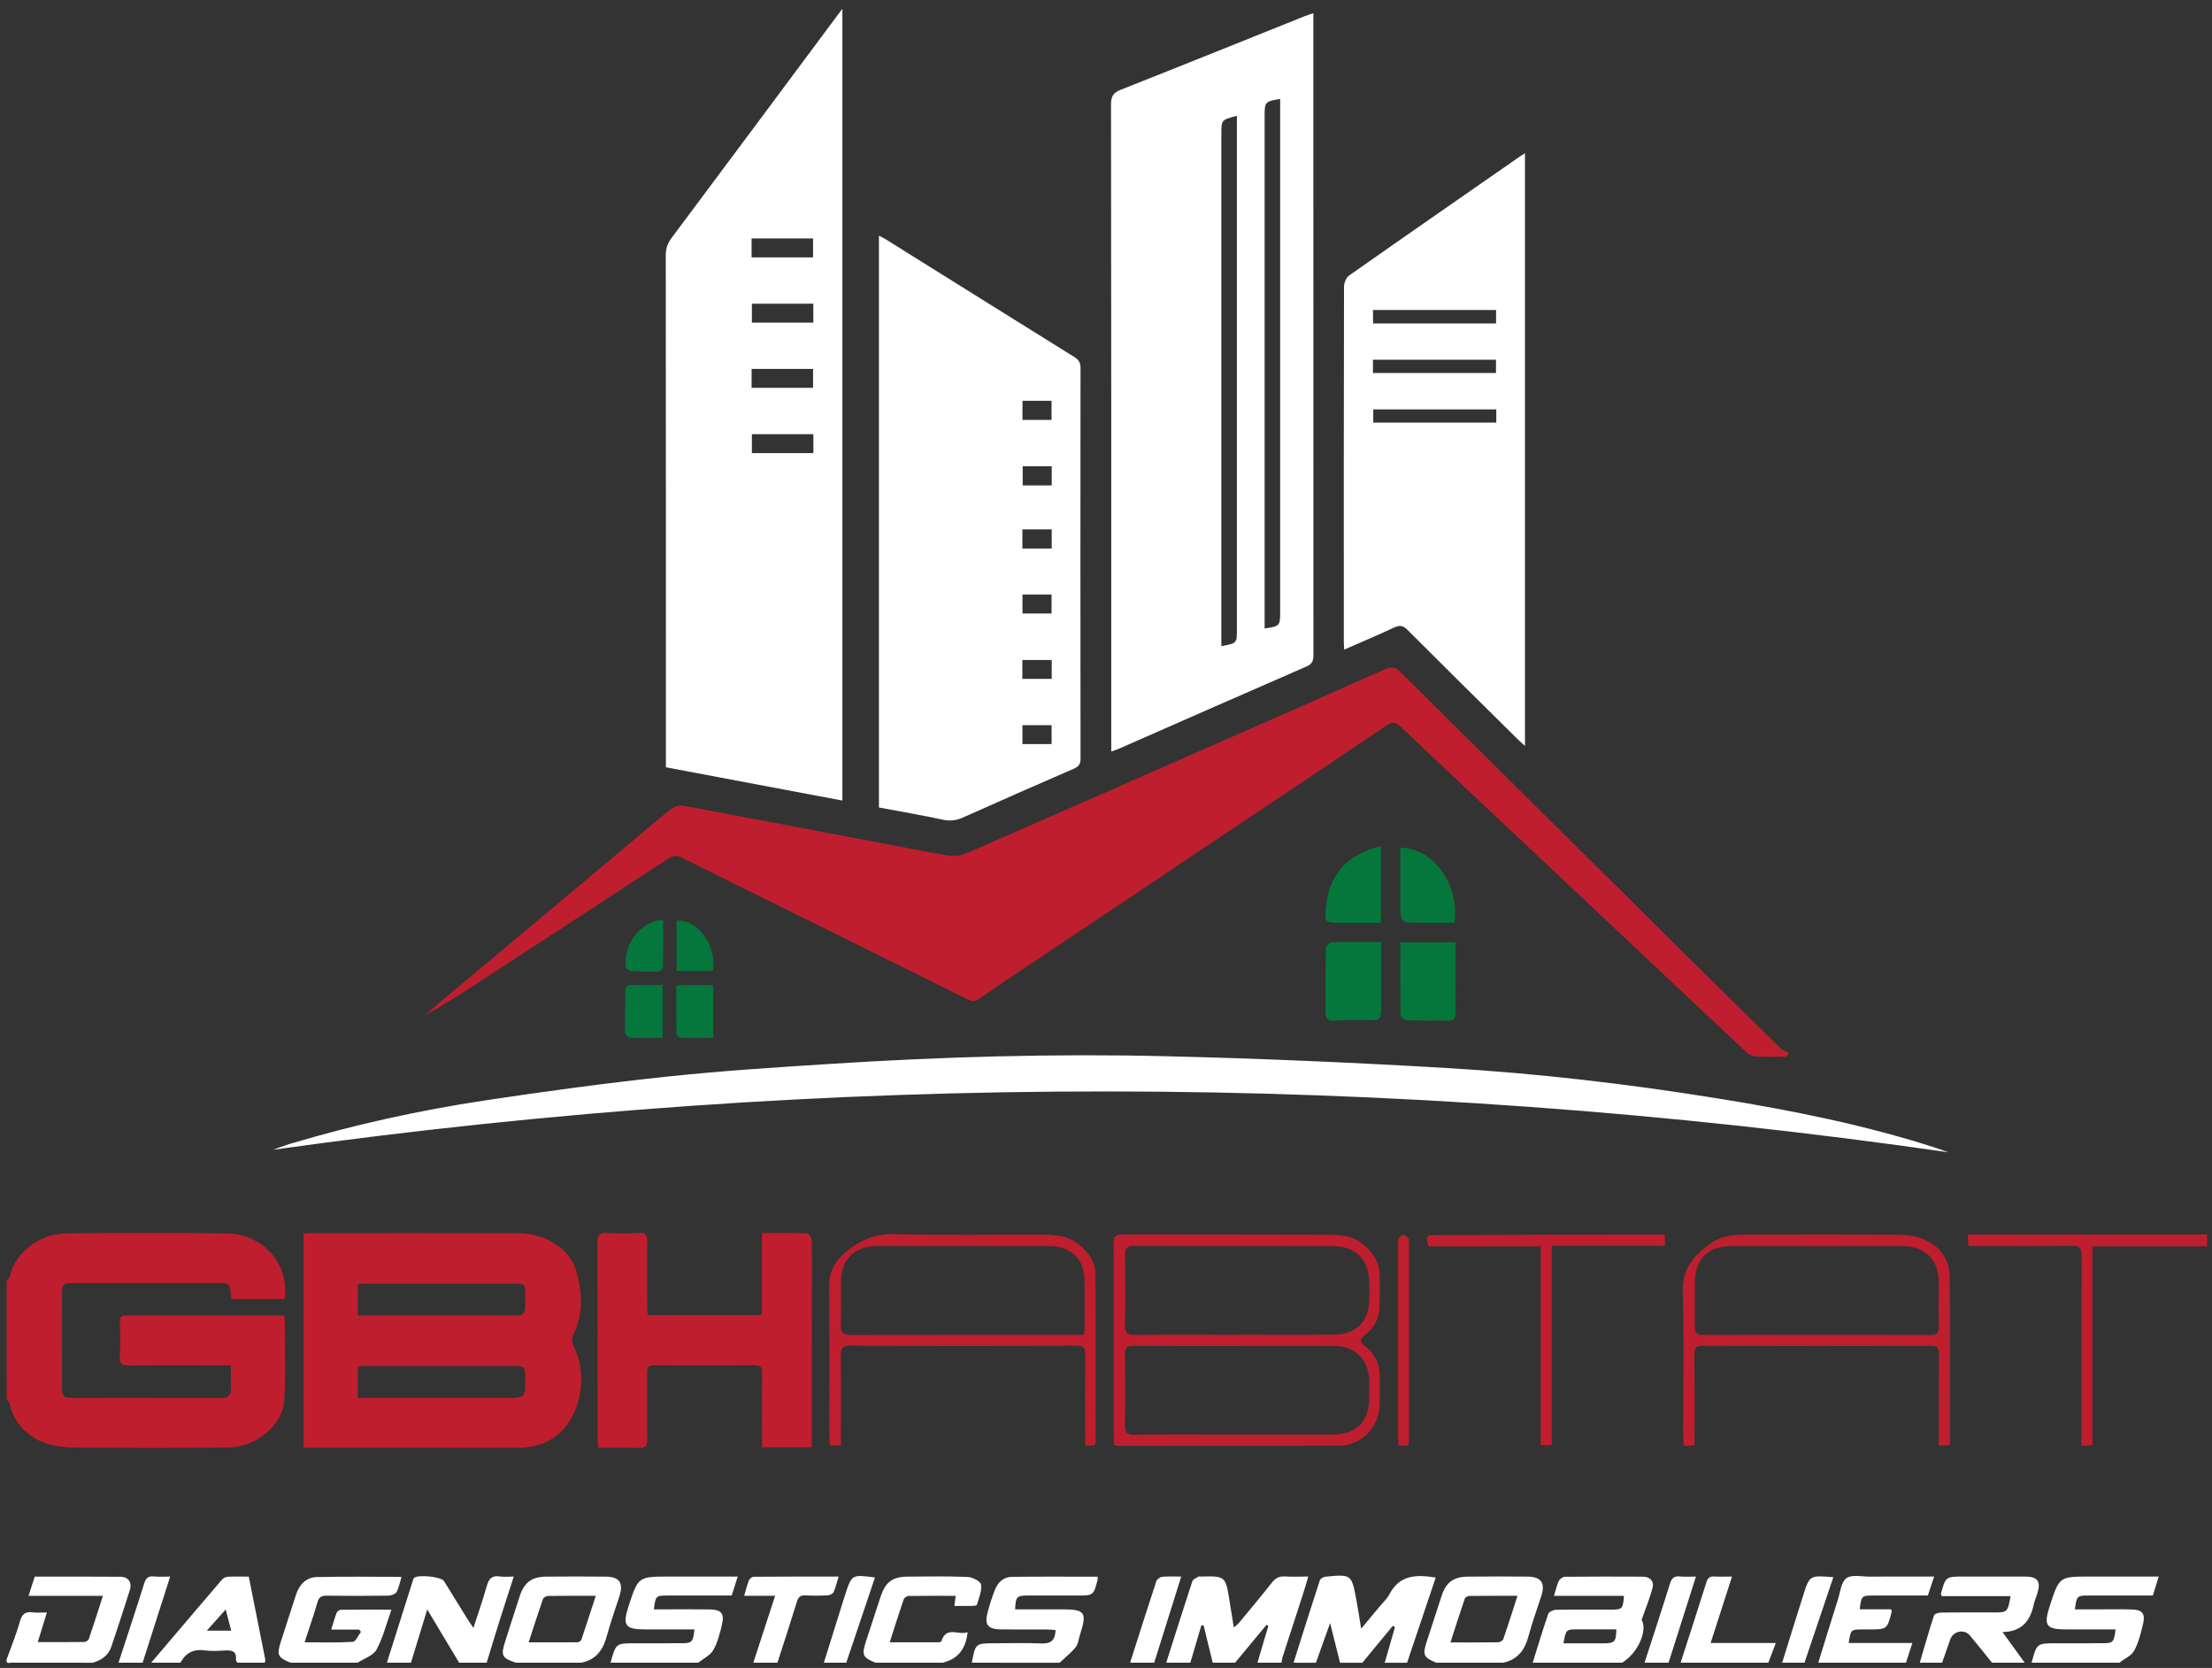 <?xml version="1.0" encoding="utf-8"?>
<!-- Generator: Adobe Illustrator 16.0.0, SVG Export Plug-In . SVG Version: 6.00 Build 0)  -->
<!DOCTYPE svg PUBLIC "-//W3C//DTD SVG 1.1//EN" "http://www.w3.org/Graphics/SVG/1.1/DTD/svg11.dtd">
<svg version="1.1" id="Calque_1" xmlns="http://www.w3.org/2000/svg" xmlns:xlink="http://www.w3.org/1999/xlink" x="0px" y="0px"
	 width="126px" height="95px" viewBox="0 0 126 95" enable-background="new 0 0 126 95" xml:space="preserve">
<rect x="0" y="0" width="126" height="95" fill="#333333" stroke="none"/>
<g>
	<path fill-rule="evenodd" clip-rule="evenodd" fill="#BF1E2E" d="M0.38,72.946c0.062-0.08,0.162-0.154,0.181-0.243
		c0.265-1.315,1.67-2.444,3.225-2.456c3.053-0.023,6.108-0.036,9.161,0.006c1.833,0.027,3.547,1.518,3.27,3.732
		c-0.992,0-1.992,0-2.99,0c-0.02-0.029-0.05-0.057-0.053-0.084c-0.075-0.827-0.075-0.827-0.927-0.827c-2.646,0-5.292,0-7.937,0.002
		c-0.75,0.002-0.777,0.029-0.779,0.764c-0.003,1.697-0.003,3.397,0.001,5.096c0.001,0.622,0.065,0.688,0.665,0.688
		c2.776,0.004,5.553-0.008,8.329,0.01c0.463,0.002,0.663-0.149,0.633-0.621c-0.025-0.387-0.005-0.777-0.005-1.246
		c-0.236,0-0.426,0-0.616,0c-1.731,0-3.462-0.012-5.193,0.01c-0.409,0.004-0.541-0.12-0.521-0.526
		c0.031-0.65,0.013-1.306,0.009-1.958c-0.002-0.226,0.042-0.371,0.32-0.371c3.003,0.006,6.007,0.004,8.984,0.004
		c0.046,0.057,0.084,0.079,0.084,0.104c-0.001,1.584,0.07,3.171-0.031,4.748c-0.09,1.392-1.593,2.639-3.131,2.662
		c-2.743,0.043-5.487,0.037-8.23,0.016c-0.727-0.006-1.493-0.012-2.169-0.235C1.574,81.859,0.8,81.094,0.54,79.913
		c-0.017-0.076-0.104-0.137-0.159-0.204C0.38,77.455,0.38,75.199,0.38,72.946z"/>
	<path fill-rule="evenodd" clip-rule="evenodd" fill="#FFFFFF" d="M66.43,94.703c0.494-1.55,0.983-3.103,1.491-4.647
		c0.037-0.11,0.221-0.177,0.34-0.256c0.022-0.016,0.064-0.002,0.097-0.004c1.45-0.035,1.45-0.035,1.678,1.379
		c0.078,0.48,0.155,0.962,0.245,1.527c0.138-0.126,0.236-0.198,0.31-0.287c0.623-0.754,1.253-1.506,1.858-2.275
		c0.201-0.255,0.413-0.371,0.74-0.35c0.422,0.027,0.847,0.006,1.333,0.006c-0.104,0.348-0.189,0.654-0.287,0.956
		c-0.39,1.208-0.785,2.414-1.175,3.623c-0.034,0.103-0.043,0.218-0.063,0.328c-0.457,0-0.914,0-1.371,0
		c0.207-0.701,0.414-1.4,0.622-2.1c-0.035-0.018-0.07-0.037-0.106-0.055c-0.597,0.717-1.194,1.436-1.79,2.154
		c-0.425,0-0.85,0-1.273,0c-0.172-0.709-0.345-1.418-0.519-2.127c-0.04,0-0.084-0.002-0.127-0.002
		c-0.209,0.709-0.419,1.418-0.629,2.129C67.346,94.703,66.889,94.703,66.43,94.703z"/>
	<path fill-rule="evenodd" clip-rule="evenodd" fill="#FFFFFF" d="M73.684,94.703c0.494-1.563,0.984-3.13,1.495-4.689
		c0.03-0.096,0.203-0.198,0.319-0.21c1.486-0.144,1.49-0.14,1.763,1.323c0.096,0.509,0.171,1.021,0.273,1.638
		c0.379-0.457,0.709-0.85,1.036-1.244c0.198-0.238,0.44-0.454,0.58-0.725c0.577-1.104,1.534-1.121,2.632-0.944
		c-0.545,1.623-1.089,3.237-1.632,4.852c-0.424,0-0.849,0-1.274,0c0.195-0.676,0.39-1.351,0.584-2.024
		c-0.041-0.025-0.081-0.053-0.122-0.079c-0.578,0.701-1.157,1.4-1.736,2.104c-0.424,0-0.849,0-1.272,0
		c-0.177-0.709-0.354-1.416-0.563-2.262c-0.303,0.848-0.557,1.555-0.81,2.262C74.532,94.703,74.106,94.703,73.684,94.703z"/>
	<path fill-rule="evenodd" clip-rule="evenodd" fill="#FFFFFF" d="M87.304,94.703c0.292-0.931,0.57-1.865,0.889-2.784
		c0.041-0.118,0.289-0.229,0.442-0.231c1.044-0.019,2.088-0.009,3.133-0.009c0.639,0,0.679-0.041,0.737-0.785
		c-1.313,0-2.624,0-3.985,0c0.101-0.326,0.155-0.601,0.271-0.846c0.054-0.114,0.227-0.238,0.345-0.24
		c1.484-0.016,2.97-0.012,4.455-0.006c0.377,0.002,0.632,0.248,0.55,0.591c-0.143,0.6-0.392,1.177-0.633,1.872
		c0.348,0.544-0.164,1.857-1.107,2.438C90.701,94.703,89.003,94.703,87.304,94.703z M89.058,93.598c0.796,0,1.555,0.002,2.313,0
		c0.598-0.002,0.693-0.106,0.697-0.795c-0.726,0-1.453,0-2.181,0C89.203,92.803,89.203,92.803,89.058,93.598z"/>
	<path fill-rule="evenodd" clip-rule="evenodd" fill="#FFFFFF" d="M55.357,94.703c0.209-1.107,0.209-1.107,1.312-1.107
		c0.881,0,1.764-0.031,2.645,0.01c0.539,0.027,0.789-0.177,0.815-0.762c-0.161-0.012-0.329-0.033-0.496-0.035
		c-0.882-0.002-1.763,0.01-2.645-0.004c-0.718-0.014-0.916-0.27-0.737-0.951c0.116-0.439,0.252-0.877,0.42-1.3
		c0.166-0.42,0.488-0.734,0.95-0.742c1.63-0.021,3.261-0.008,4.905-0.008c0,0.069,0.009,0.116-0.002,0.159
		c-0.232,0.913-0.233,0.913-1.179,0.913c-0.93,0-1.861,0-2.792,0c-0.637,0.002-0.7,0.066-0.728,0.787c0.877,0,1.754,0,2.63,0
		c1.37,0,1.479,0.151,1.056,1.475c-0.074,0.232-0.097,0.509-0.242,0.684c-0.267,0.326-0.606,0.591-0.915,0.882
		C58.689,94.703,57.023,94.703,55.357,94.703z"/>
	<path fill-rule="evenodd" clip-rule="evenodd" fill="#FFFFFF" d="M34.777,94.703c0.304-1.107,0.304-1.107,1.425-1.107
		c0.864,0,1.729,0,2.594-0.002c0.625,0,0.681-0.055,0.763-0.787c-0.933,0-1.859,0.002-2.786,0c-1.17,0-1.329-0.221-0.966-1.332
		c0.549-1.679,0.549-1.679,2.336-1.679c1.272,0,2.543,0,3.88,0c-0.119,0.373-0.225,0.703-0.345,1.08c-1.22,0-2.441,0-3.662,0
		c-0.653,0-0.673,0.02-0.771,0.787c0.259,0,0.512,0,0.764,0c0.816,0,1.631-0.008,2.447,0.006c0.618,0.01,0.813,0.232,0.675,0.829
		c-0.117,0.505-0.242,1.031-0.494,1.473c-0.174,0.309-0.567,0.491-0.863,0.732C38.11,94.703,36.444,94.703,34.777,94.703z"/>
	<path fill-rule="evenodd" clip-rule="evenodd" fill="#FFFFFF" d="M115.723,94.703c0.299-1.107,0.299-1.107,1.424-1.107
		c0.865,0,1.729,0,2.595-0.002c0.627,0,0.673-0.045,0.764-0.787c-0.933,0-1.857,0.002-2.785,0c-1.173,0-1.326-0.213-0.964-1.332
		c0.544-1.679,0.544-1.679,2.286-1.679c1.288,0,2.575,0,3.923,0c-0.116,0.375-0.22,0.705-0.336,1.08c-1.228,0-2.448,0-3.67,0
		c-0.646,0-0.675,0.029-0.768,0.787c0.504,0,1.002-0.002,1.499,0c0.587,0,1.174-0.01,1.761,0.008
		c0.561,0.016,0.754,0.232,0.631,0.778c-0.123,0.536-0.259,1.09-0.516,1.568c-0.16,0.293-0.555,0.46-0.845,0.686
		C119.055,94.703,117.389,94.703,115.723,94.703z"/>
	<path fill-rule="evenodd" clip-rule="evenodd" fill="#FFFFFF" d="M16.55,94.703c-0.732-0.297-0.798-0.439-0.548-1.216
		c0.285-0.882,0.574-1.763,0.856-2.646c0.187-0.583,0.571-0.998,1.181-1.016c1.595-0.039,3.191-0.012,4.831-0.012
		c-0.095,0.313-0.143,0.611-0.28,0.86c-0.067,0.12-0.304,0.206-0.466,0.21c-1.174,0.016-2.349,0.018-3.524,0.002
		c-0.292-0.004-0.429,0.079-0.515,0.373c-0.216,0.746-0.473,1.482-0.734,2.282c0.961,0,1.857,0.029,2.748-0.026
		c0.165-0.012,0.308-0.369,0.461-0.569c-0.035-0.043-0.07-0.086-0.106-0.129c-0.5,0-1.001,0-1.587,0
		c0.114-0.365,0.198-0.672,0.312-0.965c0.03-0.076,0.158-0.164,0.243-0.164c0.925-0.013,1.852-0.007,2.876-0.007
		c-0.29,0.812-0.48,1.595-0.853,2.28c-0.185,0.342-0.704,0.499-1.073,0.742C19.098,94.703,17.824,94.703,16.55,94.703z"/>
	<path fill-rule="evenodd" clip-rule="evenodd" fill="#FFFFFF" d="M22.038,94.703c0.493-1.563,0.987-3.126,1.482-4.689
		c0.014-0.045,0.028-0.098,0.059-0.133c0.196-0.215,1.551-0.083,1.709,0.169c0.457,0.732,0.906,1.469,1.361,2.201
		c0.082,0.133,0.174,0.257,0.319,0.467c0.277-0.858,0.545-1.616,0.762-2.392c0.115-0.408,0.297-0.608,0.743-0.536
		c0.236,0.037,0.483,0.006,0.793,0.006c-0.283,0.88-0.556,1.708-0.817,2.539c-0.248,0.787-0.486,1.577-0.728,2.368
		c-0.522,0-1.046,0-1.568,0c-0.582-0.974-1.165-1.944-1.817-3.032c-0.342,1.115-0.634,2.074-0.927,3.032
		C22.953,94.703,22.495,94.703,22.038,94.703z"/>
	<path fill-rule="evenodd" clip-rule="evenodd" fill="#FFFFFF" d="M81.816,94.703c-0.735-0.303-0.795-0.436-0.543-1.216
		c0.28-0.867,0.561-1.731,0.846-2.594c0.253-0.764,0.671-1.082,1.478-1.092c1.141-0.012,2.28-0.014,3.421-0.002
		c0.776,0.01,1.015,0.359,0.779,1.102c-0.242,0.758-0.522,1.504-0.725,2.272c-0.207,0.787-0.608,1.345-1.435,1.529
		C84.364,94.703,83.09,94.703,81.816,94.703z M86.438,90.892c-0.957,0-1.85-0.004-2.74,0.008c-0.093,0.002-0.236,0.079-0.261,0.153
		c-0.277,0.809-0.536,1.622-0.817,2.494c0.97,0,1.849,0.006,2.728-0.008c0.1-0.002,0.257-0.097,0.286-0.185
		C85.908,92.559,86.16,91.754,86.438,90.892z"/>
	<path fill-rule="evenodd" clip-rule="evenodd" fill="#FFFFFF" d="M29.388,94.703c-0.813-0.271-0.874-0.402-0.6-1.251
		c0.274-0.851,0.542-1.706,0.822-2.555c0.252-0.764,0.68-1.086,1.481-1.096c1.143-0.012,2.285-0.012,3.428,0
		c0.771,0.008,1.004,0.359,0.767,1.109c-0.242,0.76-0.515,1.511-0.722,2.28c-0.21,0.787-0.615,1.345-1.453,1.512
		C31.87,94.703,30.629,94.703,29.388,94.703z M30.112,93.543c0.982,0,1.89,0.006,2.798-0.006c0.073,0,0.186-0.083,0.208-0.149
		c0.274-0.812,0.536-1.628,0.818-2.496c-0.96,0-1.84-0.006-2.719,0.008c-0.1,0.002-0.258,0.091-0.288,0.175
		C30.652,91.869,30.397,92.669,30.112,93.543z"/>
	<path fill-rule="evenodd" clip-rule="evenodd" fill="#FFFFFF" d="M109.354,94.703c0.266-0.903,0.522-1.809,0.813-2.702
		c0.029-0.09,0.264-0.153,0.405-0.155c0.979-0.014,1.959-0.006,2.938-0.006c0.848,0,0.848,0,1.017-0.929c-1.319,0-2.629,0-3.921,0
		c-0.028-0.086-0.053-0.119-0.046-0.142c0.271-0.974,0.271-0.974,1.285-0.974c1.175,0,2.352-0.002,3.526,0.002
		c0.701,0.002,0.895,0.279,0.678,0.962c-0.068,0.217-0.161,0.429-0.209,0.65c-0.197,0.927-0.691,1.529-1.773,1.547
		c0.452,0.623,0.857,1.185,1.264,1.746c-0.62,0-1.242,0-1.862,0c-0.418-0.517-0.827-1.039-1.256-1.547
		c-0.334-0.392-0.959-0.258-1.122,0.222c-0.151,0.443-0.31,0.882-0.465,1.325C110.203,94.703,109.778,94.703,109.354,94.703z"/>
	<path fill-rule="evenodd" clip-rule="evenodd" fill="#FFFFFF" d="M0.38,94.507c0.255-0.715,0.55-1.418,0.75-2.146
		c0.119-0.438,0.319-0.581,0.745-0.526c0.237,0.029,0.483,0.006,0.796,0.006c-0.178,0.581-0.338,1.102-0.519,1.688
		c0.905,0,1.775,0.006,2.646-0.007c0.091,0,0.235-0.09,0.262-0.17c0.272-0.794,0.524-1.597,0.803-2.459c-1.447,0-2.81,0-4.239,0
		c0.128-0.395,0.237-0.73,0.354-1.092c1.64,0,3.27-0.008,4.898,0.006c0.426,0.004,0.655,0.324,0.525,0.742
		c-0.338,1.084-0.699,2.164-1.061,3.244c-0.17,0.507-0.568,0.77-1.062,0.911c-1.537,0-3.074,0-4.61-0.004
		C0.544,94.699,0.321,94.801,0.38,94.507z"/>
	<path fill-rule="evenodd" clip-rule="evenodd" fill="#FFFFFF" d="M49.869,94.703c-0.737-0.305-0.795-0.434-0.541-1.22
		c0.276-0.852,0.556-1.7,0.835-2.549c0.265-0.807,0.668-1.123,1.497-1.133c1.157-0.012,2.317-0.029,3.474,0.018
		c0.27,0.014,0.728,0.254,0.751,0.437c0.049,0.369-0.133,0.771-0.242,1.154c-0.012,0.043-0.175,0.055-0.268,0.057
		c-0.325,0.006-0.65,0.002-1.014,0.002c0.026-0.192,0.048-0.359,0.077-0.575c-0.908,0-1.799-0.008-2.69,0.008
		c-0.096,0.002-0.244,0.11-0.276,0.202c-0.268,0.782-0.514,1.571-0.792,2.436c0.964,0,1.868,0.002,2.774-0.002
		c0.06,0,0.164-0.024,0.173-0.06c0.268-0.888,0.969-0.319,1.491-0.513c-0.103,0.955-0.548,1.528-1.427,1.738
		C52.417,94.703,51.143,94.703,49.869,94.703z"/>
	<path fill-rule="evenodd" clip-rule="evenodd" fill="#FFFFFF" d="M103.572,94.703c0.37-1.196,0.737-2.392,1.114-3.584
		c0.139-0.43,0.188-1.013,0.491-1.234c0.306-0.219,0.876-0.083,1.33-0.085c1.044-0.008,2.087-0.004,3.132-0.004
		c0.158,0,0.314,0,0.534,0c-0.135,0.402-0.244,0.734-0.359,1.08c-1.039,0-2.05,0-3.062,0c-0.719,0-0.719,0-0.82,0.785
		c0.602,0,1.197,0,1.782,0c0.024,0.069,0.049,0.103,0.042,0.128c-0.258,1.018-0.258,1.018-1.301,1.018c-0.114,0-0.229,0-0.342,0
		c-0.689,0.002-0.689,0.002-0.808,0.771c1.187,0,2.365,0,3.628,0c-0.139,0.428-0.251,0.775-0.365,1.125
		C106.904,94.703,105.238,94.703,103.572,94.703z"/>
	<path fill-rule="evenodd" clip-rule="evenodd" fill="#FFFFFF" d="M8.612,94.703c1.343-1.579,2.684-3.159,4.032-4.732
		c0.075-0.086,0.213-0.159,0.326-0.165c0.388-0.02,0.778-0.006,1.201-0.006c0.318,1.591,0.63,3.151,0.938,4.713
		c0.012,0.059-0.018,0.126-0.029,0.19c-0.523,0-1.045,0-1.568,0c-0.025-0.061-0.077-0.122-0.072-0.181
		c0.043-0.499-0.256-0.538-0.642-0.515c-0.374,0.023-0.756,0.047-1.124-0.006c-0.645-0.09-1.095,0.138-1.396,0.701
		C9.723,94.703,9.167,94.703,8.612,94.703z M13.171,92.877c-0.104-0.4-0.197-0.756-0.315-1.206c-0.39,0.437-0.702,0.786-1.077,1.206
		C12.297,92.877,12.695,92.877,13.171,92.877z"/>
	<path fill-rule="evenodd" clip-rule="evenodd" fill="#BF1E2E" d="M125.72,70.985c-2.153,0-4.309,0-6.533,0
		c0,3.785,0,7.544,0,11.335c-0.229,0.011-0.385,0.021-0.622,0.032c0-0.234,0-0.44,0-0.645c0-3.379-0.009-6.761,0.011-10.14
		c0.002-0.462-0.106-0.616-0.59-0.608c-1.763,0.029-3.526,0.012-5.29,0.012c-0.177,0-0.354,0-0.576,0
		c-0.011-0.202-0.019-0.371-0.032-0.654c0.518,0,1.002,0,1.485,0c3.854,0,7.706,0,11.561,0c0.195,0,0.391-0.012,0.587-0.018
		C125.72,70.529,125.72,70.759,125.72,70.985z"/>
	<path fill-rule="evenodd" clip-rule="evenodd" fill="#FFFFFF" d="M95.731,94.703c0.492-1.531,0.99-3.058,1.472-4.591
		c0.078-0.251,0.199-0.334,0.451-0.32c0.306,0.02,0.616,0.004,1.005,0.004c-0.406,1.265-0.798,2.484-1.218,3.784
		c1.255,0,2.445,0,3.712,0c-0.163,0.43-0.294,0.777-0.424,1.123C99.063,94.703,97.398,94.703,95.731,94.703z"/>
	<path fill-rule="evenodd" clip-rule="evenodd" fill="#FFFFFF" d="M42.911,94.703c0.407-1.251,0.815-2.502,1.242-3.812
		c-0.604,0-1.151,0-1.763,0c0.099-0.332,0.164-0.614,0.271-0.878c0.038-0.094,0.176-0.206,0.271-0.206
		c1.596-0.014,3.191-0.01,4.836-0.01c-0.102,0.332-0.166,0.619-0.285,0.882c-0.043,0.095-0.214,0.181-0.332,0.188
		c-0.423,0.021-0.849,0.025-1.272,0.002c-0.279-0.016-0.4,0.085-0.481,0.348c-0.359,1.166-0.74,2.323-1.114,3.485
		C43.826,94.703,43.369,94.703,42.911,94.703z"/>
	<path fill-rule="evenodd" clip-rule="evenodd" fill="#FFFFFF" d="M93.675,94.703c0.485-1.498,0.981-2.992,1.447-4.495
		c0.101-0.323,0.234-0.455,0.574-0.418c0.286,0.031,0.58,0.006,0.909,0.006c-0.528,1.667-1.045,3.287-1.56,4.907
		C94.589,94.703,94.131,94.703,93.675,94.703z"/>
	<path fill-rule="evenodd" clip-rule="evenodd" fill="#FFFFFF" d="M6.75,94.703c0.488-1.498,0.987-2.992,1.457-4.495
		c0.099-0.319,0.23-0.457,0.571-0.418c0.287,0.031,0.58,0.006,0.916,0.006c-0.534,1.669-1.053,3.287-1.57,4.907
		C7.665,94.703,7.208,94.703,6.75,94.703z"/>
	<path fill-rule="evenodd" clip-rule="evenodd" fill="#FFFFFF" d="M64.373,94.703c0.495-1.55,0.985-3.103,1.496-4.647
		c0.036-0.112,0.216-0.234,0.339-0.246c0.338-0.035,0.684-0.012,1.077-0.012c-0.522,1.663-1.031,3.283-1.54,4.905
		C65.287,94.703,64.831,94.703,64.373,94.703z"/>
	<path fill-rule="evenodd" clip-rule="evenodd" fill="#FFFFFF" d="M46.929,94.703c0.374-1.196,0.746-2.39,1.12-3.586
		c0.029-0.092,0.06-0.185,0.09-0.278c0.378-1.164,0.378-1.164,1.701-0.992c-0.548,1.626-1.092,3.24-1.635,4.856
		C47.778,94.703,47.354,94.703,46.929,94.703z"/>
	<path fill-rule="evenodd" clip-rule="evenodd" fill="#FFFFFF" d="M101.514,94.703c0.402-1.284,0.797-2.57,1.205-3.851
		c0.361-1.133,0.369-1.131,1.712-1.02c-0.553,1.636-1.098,3.252-1.643,4.87C102.363,94.703,101.938,94.703,101.514,94.703z"/>
	<path fill-rule="evenodd" clip-rule="evenodd" fill="#FFFFFF" d="M74.811,0.752c0,0.229,0,0.402,0,0.577
		c0,11.982-0.002,23.965,0.004,35.947c0,0.316-0.034,0.529-0.383,0.68c-3.584,1.557-7.159,3.135-10.736,4.706
		c-0.114,0.051-0.237,0.084-0.397,0.141c0-0.227,0-0.404,0-0.583c0-12.097,0.004-24.194-0.013-36.29c0-0.472,0.153-0.661,0.58-0.829
		c3.483-1.374,6.954-2.777,10.43-4.17C74.441,0.872,74.594,0.827,74.811,0.752z M70.456,6.596c-0.884,0.233-0.885,0.233-0.885,1.037
		c0,9.548,0,19.096,0,28.644c0,0.173,0,0.345,0,0.528c0.885-0.17,0.885-0.17,0.885-0.945c0-9.547,0-19.096,0-28.643
		C70.456,7.021,70.456,6.827,70.456,6.596z M72.035,35.793c0.835-0.107,0.886-0.161,0.886-0.876c0-9.565,0-19.131,0-28.697
		c0-0.192,0-0.384,0-0.583c-0.846,0.13-0.886,0.176-0.886,0.934c0,9.533,0,19.065,0,28.598
		C72.035,35.375,72.035,35.581,72.035,35.793z"/>
	<path fill-rule="evenodd" clip-rule="evenodd" fill="#FFFFFF" d="M47.983,0.501c0,15.108,0,30.088,0,45.096
		c-3.354-0.633-6.68-1.259-10.052-1.895c0-0.198,0-0.374,0-0.551c0-9.536,0.002-19.072-0.008-28.608c0-0.381,0.1-0.679,0.326-0.983
		c3.156-4.222,6.3-8.451,9.448-12.679C47.766,0.791,47.833,0.701,47.983,0.501z M42.812,14.659c1.21,0,2.36,0,3.502,0
		c0-0.388,0-0.737,0-1.078c-1.188,0-2.337,0-3.502,0C42.812,13.954,42.812,14.292,42.812,14.659z M46.332,24.728
		c-1.197,0-2.345,0-3.503,0c0,0.383,0,0.729,0,1.079c1.185,0,2.333,0,3.503,0C46.332,25.438,46.332,25.104,46.332,24.728z
		 M42.813,22.088c1.204,0,2.352,0,3.501,0c0-0.384,0-0.732,0-1.075c-1.186,0-2.334,0-3.501,0
		C42.813,21.383,42.813,21.718,42.813,22.088z M46.329,17.297c-1.197,0-2.345,0-3.5,0c0,0.38,0,0.728,0,1.078c1.185,0,2.332,0,3.5,0
		C46.329,18.004,46.329,17.669,46.329,17.297z"/>
	<path fill-rule="evenodd" clip-rule="evenodd" fill="#FFFFFF" d="M50.066,45.992c0-10.878,0-21.686,0-32.569
		c0.159,0.084,0.28,0.14,0.393,0.21c3.582,2.237,7.162,4.478,10.748,6.708c0.253,0.158,0.343,0.33,0.342,0.626
		c-0.008,7.413-0.008,14.826,0.001,22.24c0,0.31-0.1,0.452-0.382,0.575c-2.107,0.912-4.208,1.839-6.305,2.776
		c-0.372,0.166-0.715,0.221-1.125,0.135C52.53,46.434,51.311,46.225,50.066,45.992z M59.909,26.553c-0.594,0-1.123,0-1.655,0
		c0,0.39,0,0.738,0,1.096c0.566,0,1.097,0,1.655,0C59.909,27.274,59.909,26.926,59.909,26.553z M58.242,23.916
		c0.577,0,1.119,0,1.656,0c0-0.386,0-0.734,0-1.087c-0.571,0-1.1,0-1.656,0C58.242,23.199,58.242,23.536,58.242,23.916z
		 M59.909,38.667c0-0.398,0-0.733,0-1.077c-0.573,0-1.114,0-1.674,0c0,0.372,0,0.707,0,1.077
		C58.799,38.667,59.341,38.667,59.909,38.667z M58.242,34.945c0.58,0,1.122,0,1.657,0c0-0.39,0-0.737,0-1.083
		c-0.571,0-1.102,0-1.657,0C58.242,34.226,58.242,34.562,58.242,34.945z M58.238,31.24c0.589,0,1.119,0,1.67,0
		c0-0.383,0-0.732,0-1.086c-0.575,0-1.118,0-1.67,0C58.238,30.528,58.238,30.865,58.238,31.24z M58.24,42.379
		c0.586,0,1.117,0,1.661,0c0-0.382,0-0.728,0-1.076c-0.572,0-1.104,0-1.661,0C58.24,41.668,58.24,42.003,58.24,42.379z"/>
	<path fill-rule="evenodd" clip-rule="evenodd" fill="#BF1E2E" d="M101.725,60.191c-0.571,0-1.145,0.021-1.714-0.014
		c-0.187-0.01-0.402-0.122-0.542-0.254c-3.462-3.247-6.913-6.503-10.369-9.757c-3.111-2.928-6.231-5.847-9.328-8.791
		c-0.323-0.308-0.527-0.235-0.823-0.035c-1.809,1.223-3.622,2.439-5.437,3.654c-4.791,3.208-9.585,6.417-14.378,9.624
		c-1.111,0.744-2.231,1.475-3.323,2.246c-0.282,0.198-0.477,0.169-0.745,0.035c-3.034-1.512-6.071-3.018-9.108-4.521
		c-2.38-1.18-4.765-2.352-7.141-3.54c-0.271-0.136-0.462-0.122-0.713,0.042c-3.654,2.393-7.313,4.776-10.974,7.16
		c-0.969,0.631-1.943,1.251-2.971,1.814c0.552-0.469,1.103-0.937,1.658-1.401c3.349-2.805,6.7-5.61,10.05-8.414
		c0.787-0.66,1.562-1.335,2.369-1.969c0.174-0.137,0.479-0.219,0.697-0.178c4.313,0.802,8.623,1.625,12.933,2.444
		c0.736,0.14,1.471,0.3,2.213,0.396c0.303,0.039,0.656,0.004,0.934-0.118c4.528-1.97,9.05-3.958,13.57-5.945
		c3.448-1.515,6.896-3.026,10.336-4.56c0.366-0.164,0.58-0.103,0.848,0.163c5.453,5.413,10.913,10.82,16.372,16.225
		c1.762,1.745,3.525,3.485,5.295,5.219c0.125,0.12,0.316,0.171,0.478,0.252C101.849,60.044,101.786,60.118,101.725,60.191z"/>
	<path fill-rule="evenodd" clip-rule="evenodd" fill="#FFFFFF" d="M76.568,36.999c-0.01-0.207-0.022-0.349-0.022-0.49
		c-0.002-6.727-0.004-13.454,0.012-20.181c0.001-0.218,0.127-0.52,0.296-0.639c3.244-2.28,6.501-4.538,9.756-6.8
		c0.066-0.046,0.136-0.085,0.256-0.158c0,11.255,0,22.469,0,33.751c-0.152-0.137-0.283-0.245-0.401-0.363
		c-2.101-2.078-4.206-4.153-6.294-6.244c-0.251-0.252-0.442-0.28-0.758-0.132C78.488,36.175,77.547,36.57,76.568,36.999z
		 M78.206,21.246c2.367,0,4.688,0,7.009,0c0-0.273,0-0.51,0-0.755c-2.353,0-4.674,0-7.009,0
		C78.206,20.753,78.206,20.979,78.206,21.246z M85.231,23.319c-2.372,0-4.693,0-7.008,0c0,0.276,0,0.512,0,0.751
		c2.354,0,4.673,0,7.008,0C85.231,23.806,85.231,23.58,85.231,23.319z M78.211,18.424c2.368,0,4.688,0,7.008,0
		c0-0.271,0-0.507,0-0.768c-2.348,0-4.668,0-7.008,0C78.211,17.922,78.211,18.161,78.211,18.424z"/>
	<path fill-rule="evenodd" clip-rule="evenodd" fill="#BF1E2E" d="M17.287,70.263c0.132-0.01,0.228-0.025,0.324-0.025
		c3.984,0,7.968-0.008,11.953,0.004c1.491,0.004,2.9,0.881,3.259,2.144c0.352,1.237,0.417,2.502-0.199,3.72
		c-0.078,0.158-0.017,0.438,0.071,0.614c0.83,1.671,0.373,4.004-1.021,5.068c-0.692,0.531-1.495,0.683-2.351,0.681
		c-3.837-0.008-7.674-0.002-11.512-0.004c-0.162,0-0.324,0-0.525,0C17.287,78.388,17.287,74.349,17.287,70.263z M20.382,74.922
		c0.242,0,0.436,0,0.629,0c2.596,0,5.19,0,7.786,0c1.207,0,1.124,0.106,1.124-1.148c0-0.639-0.022-0.662-0.662-0.662
		c-2.808-0.002-5.616-0.002-8.423,0c-0.142,0-0.285,0.014-0.454,0.023C20.382,73.725,20.382,74.288,20.382,74.922z M20.382,79.623
		c0.226,0,0.388,0,0.55,0c2.629,0,5.257,0,7.886,0c1.11,0,1.11,0,1.103-1.125c-0.004-0.672-0.021-0.693-0.681-0.695
		c-2.808-0.002-5.616,0-8.424,0.002c-0.14,0-0.281,0.021-0.434,0.035C20.382,78.438,20.382,79.002,20.382,79.623z"/>
	<path fill-rule="evenodd" clip-rule="evenodd" fill="#FFFFFF" d="M110.976,65.629c-31.852-4.596-63.685-4.594-95.423-0.142
		c0.257-0.089,0.628-0.234,1.009-0.35c3.626-1.082,7.317-1.895,11.056-2.459c3.435-0.518,6.877-0.985,10.33-1.353
		c3.13-0.334,6.276-0.534,9.419-0.734c6.341-0.404,12.692-0.585,19.044-0.432c5.352,0.127,10.704,0.359,16.047,0.675
		c5.163,0.303,10.302,0.909,15.409,1.732c4.216,0.68,8.4,1.512,12.471,2.835C110.551,65.474,110.762,65.554,110.976,65.629z"/>
	<path fill-rule="evenodd" clip-rule="evenodd" fill="#BF1E2E" d="M34.066,82.466c-0.011-0.243-0.028-0.436-0.028-0.628
		c-0.002-3.672,0.007-7.346-0.012-11.018c-0.002-0.474,0.134-0.623,0.602-0.593c0.585,0.037,1.176,0.037,1.762-0.002
		c0.376-0.022,0.482,0.1,0.478,0.461c-0.016,1.224-0.006,2.448-0.003,3.672c0,0.177,0.019,0.35,0.03,0.538c2.178,0,4.31,0,6.504,0
		c0-1.549,0-3.073,0-4.665c0.906,0,1.751-0.014,2.593,0.018c0.091,0.004,0.242,0.265,0.245,0.408
		c0.022,0.897,0.011,1.795,0.011,2.692c-0.001,2.825-0.001,5.648-0.001,8.473c0,0.19,0,0.383,0,0.608c-0.961,0-1.865,0-2.838,0
		c0-0.19,0-0.363,0-0.536c0-1.224-0.006-2.448,0.003-3.674c0.002-0.284-0.037-0.459-0.388-0.457
		c-1.926,0.012-3.852,0.012-5.778-0.002c-0.361-0.002-0.387,0.185-0.386,0.463c0.006,1.255-0.01,2.514,0.009,3.769
		c0.005,0.361-0.099,0.49-0.469,0.479C35.637,82.446,34.872,82.466,34.066,82.466z"/>
	<path fill-rule="evenodd" clip-rule="evenodd" fill="#BF1E2E" d="M63.47,82.309c-0.012-0.188-0.028-0.348-0.028-0.51
		c0-3.656,0.006-7.311-0.007-10.965c-0.002-0.41,0.123-0.526,0.528-0.524c3.737,0.014,7.475-0.006,11.211,0.02
		c0.833,0.006,1.708-0.08,2.437,0.513c0.573,0.463,0.961,1.022,0.98,1.777c0.016,0.603,0.011,1.209-0.007,1.812
		c-0.016,0.658-0.305,1.196-0.818,1.595c-0.277,0.218-0.369,0.377-0.029,0.627c0.556,0.412,0.843,0.985,0.854,1.681
		c0.009,0.603,0.03,1.207-0.009,1.809c-0.076,1.199-1.077,2.188-2.282,2.195c-4.21,0.02-8.421,0.008-12.631,0.008
		C63.621,82.345,63.574,82.328,63.47,82.309z M70.332,81.712v0.002c1.844,0,3.688,0.004,5.531,0
		c1.394-0.002,2.119-0.719,2.132-2.101c0.002-0.326,0.005-0.652-0.003-0.979c-0.026-1.182-0.795-1.967-1.975-1.969
		c-3.818-0.01-7.637,0-11.453-0.01c-0.361-0.002-0.486,0.1-0.481,0.469c0.018,1.354,0.02,2.71-0.002,4.063
		c-0.006,0.402,0.112,0.538,0.523,0.532C66.515,81.702,68.422,81.712,70.332,81.712z M70.347,76.023c0,0,0-0.002,0-0.004
		c1.908,0,3.817,0.014,5.727-0.006c1.133-0.01,1.855-0.73,1.916-1.859c0.021-0.375,0.008-0.752,0.004-1.127
		c-0.014-1.272-0.777-2.05-2.043-2.052c-3.785-0.004-7.57,0.006-11.354-0.01c-0.429-0.002-0.517,0.152-0.511,0.536
		c0.018,1.321,0.028,2.645-0.005,3.966c-0.013,0.472,0.158,0.567,0.589,0.563C66.561,76.012,68.455,76.023,70.347,76.023z"/>
	<path fill-rule="evenodd" clip-rule="evenodd" fill="#BF1E2E" d="M111.012,82.333c-0.176,0-0.336,0-0.574,0
		c0-0.181,0-0.354,0-0.526c0-1.567-0.007-3.134,0.007-4.701c0.004-0.334-0.09-0.453-0.439-0.453
		c-4.343,0.01-8.687,0.012-13.029-0.002c-0.388,0-0.46,0.148-0.457,0.49c0.013,1.518,0.005,3.036,0.005,4.556
		c0,0.192,0,0.387,0,0.626c-0.21,0.009-0.38,0.019-0.605,0.03c-0.016-0.215-0.042-0.401-0.042-0.588
		c-0.002-2.729,0.062-5.456-0.026-8.178c-0.044-1.331,0.621-2.065,1.583-2.759c0.678-0.487,1.413-0.509,2.177-0.509
		c2.842-0.002,5.682-0.012,8.523,0.01c0.464,0.002,0.961,0.057,1.385,0.228c0.959,0.387,1.53,1.142,1.54,2.186
		c0.028,3.151,0.009,6.302,0.009,9.453C111.066,82.225,111.044,82.254,111.012,82.333z M103.474,76.027
		c2.153,0,4.308-0.006,6.461,0.008c0.374,0.002,0.52-0.096,0.507-0.494c-0.027-0.847,0-1.695-0.01-2.545
		c-0.012-1.249-0.77-2.005-2.012-2.021c-0.326-0.004-0.652,0-0.979,0c-2.937-0.002-5.874-0.004-8.81,0
		c-1.335,0-2.062,0.708-2.087,2.04c-0.016,0.832,0.016,1.663-0.01,2.495c-0.012,0.401,0.116,0.53,0.525,0.524
		C99.199,76.018,101.337,76.027,103.474,76.027z"/>
	<path fill-rule="evenodd" clip-rule="evenodd" fill="#BF1E2E" d="M47.898,82.326c-0.239,0-0.414,0-0.629,0
		c-0.011-0.214-0.028-0.406-0.028-0.599c-0.002-2.808,0.017-5.619-0.013-8.426c-0.009-0.848,0.313-1.461,0.945-1.987
		c0.818-0.681,1.681-1.05,2.797-1.021c2.774,0.072,5.552,0.02,8.329,0.027c0.821,0.002,1.63,0.049,2.287,0.664
		c0.461,0.432,0.81,0.931,0.813,1.561c0.02,3.217,0.01,6.435,0.008,9.649c0,0.029-0.022,0.059-0.049,0.127
		c-0.14,0.007-0.296,0.019-0.519,0.032c-0.01-0.211-0.027-0.399-0.027-0.588c-0.003-1.535-0.01-3.072,0.006-4.606
		c0.003-0.367-0.08-0.512-0.486-0.51c-4.313,0.014-8.624,0.016-12.935,0c-0.431-0.002-0.511,0.154-0.506,0.54
		c0.019,1.518,0.007,3.037,0.007,4.557C47.898,81.924,47.898,82.101,47.898,82.326z M61.736,76.027
		c0.023-0.147,0.04-0.212,0.041-0.274c0-0.963,0.02-1.925-0.007-2.889c-0.033-1.172-0.786-1.887-1.975-1.889
		c-3.295-0.006-6.59-0.006-9.886,0c-1.221,0.002-1.988,0.762-2.004,1.977c-0.011,0.833,0.025,1.665-0.014,2.496
		c-0.022,0.485,0.153,0.591,0.61,0.589c4.226-0.016,8.451-0.01,12.676-0.01C61.354,76.027,61.531,76.027,61.736,76.027z"/>
	<path fill-rule="evenodd" clip-rule="evenodd" fill="#BF1E2E" d="M94.833,70.317c0,0.255,0,0.414,0,0.641c-2.141,0-4.267,0-6.444,0
		c0,3.82,0,7.569,0,11.353c-0.217,0-0.385,0-0.633,0c0-3.768,0-7.528,0-11.323c-2.182,0-4.286,0-6.378,0
		c-0.186-0.565-0.154-0.641,0.371-0.643c3.674-0.016,7.348-0.02,11.022-0.027C93.438,70.317,94.106,70.317,94.833,70.317z"/>
	<path fill-rule="evenodd" clip-rule="evenodd" fill="#05773C" d="M79.765,53.672c1.08,0,2.069,0,3.141,0c0,0.322,0,0.625,0,0.927
		c0,1.025-0.009,2.053,0.004,3.077c0.004,0.328-0.095,0.468-0.445,0.458c-0.765-0.021-1.53,0.008-2.296-0.02
		c-0.137-0.004-0.385-0.173-0.387-0.268C79.757,56.467,79.765,55.088,79.765,53.672z"/>
	<path fill-rule="evenodd" clip-rule="evenodd" fill="#05773C" d="M78.678,53.65c0,1.2,0,2.337,0,3.476
		c0,1.031,0.001,1.014-1.061,0.968c-0.551-0.025-1.105,0.009-1.657,0.036c-0.312,0.018-0.452-0.101-0.451-0.413
		c0.004-1.24-0.007-2.479,0.017-3.719c0.002-0.118,0.21-0.328,0.328-0.332C76.765,53.639,77.678,53.65,78.678,53.65z"/>
	<path fill-rule="evenodd" clip-rule="evenodd" fill="#05773C" d="M78.662,48.196c0,1.456,0,2.87,0,4.366c-0.759,0-1.5,0-2.241,0
		c-0.973,0-0.973,0-0.884-0.948C75.708,49.806,76.765,48.637,78.662,48.196z"/>
	<path fill-rule="evenodd" clip-rule="evenodd" fill="#05773C" d="M79.762,48.281c1.882,0.003,3.396,2.107,3.087,4.281
		c-0.645,0-1.306,0-1.967,0c-1.12,0-1.12,0-1.12-1.131C79.762,50.393,79.762,49.353,79.762,48.281z"/>
	<path fill-rule="evenodd" clip-rule="evenodd" fill="#BF1E2E" d="M80.226,82.353c-0.21-0.012-0.367-0.02-0.559-0.028
		c-0.01-0.187-0.025-0.347-0.025-0.506c-0.001-3.605-0.001-7.211,0-10.817c0-0.146-0.031-0.309,0.021-0.435
		c0.043-0.104,0.185-0.228,0.286-0.229c0.099-0.002,0.218,0.122,0.295,0.22c0.041,0.05,0.013,0.157,0.013,0.238
		c0,3.719,0.001,7.439,0,11.16C80.256,82.065,80.24,82.176,80.226,82.353z"/>
	<path fill-rule="evenodd" clip-rule="evenodd" fill="#05773C" d="M37.744,59.115c-0.654,0-1.271,0.014-1.887-0.014
		c-0.094-0.006-0.255-0.2-0.257-0.311c-0.012-0.766,0.02-1.533,0.019-2.299c0-0.291,0.102-0.404,0.401-0.395
		c0.566,0.018,1.133,0.006,1.724,0.006C37.744,57.13,37.744,58.098,37.744,59.115z"/>
	<path fill-rule="evenodd" clip-rule="evenodd" fill="#05773C" d="M38.522,56.137c0.196-0.014,0.337-0.031,0.479-0.033
		c0.532-0.004,1.063-0.002,1.628-0.002c0,1.022,0,1.988,0,3.014c-0.637,0-1.249,0.008-1.861-0.012
		c-0.085-0.002-0.235-0.144-0.236-0.224C38.516,57.975,38.522,57.069,38.522,56.137z"/>
	<path fill-rule="evenodd" clip-rule="evenodd" fill="#05773C" d="M37.777,52.439c0,0.875,0.008,1.765-0.013,2.656
		c-0.001,0.087-0.181,0.241-0.28,0.243c-0.52,0.011-1.04-0.002-1.557-0.039c-0.104-0.008-0.274-0.146-0.283-0.235
		c-0.118-1.319,0.797-2.482,1.983-2.667C37.656,52.394,37.688,52.414,37.777,52.439z"/>
	<path fill-rule="evenodd" clip-rule="evenodd" fill="#05773C" d="M38.538,55.294c0-0.981,0-1.922,0-2.862
		c1.215-0.062,2.29,1.396,2.068,2.862C39.932,55.294,39.246,55.294,38.538,55.294z"/>
</g>
</svg>
